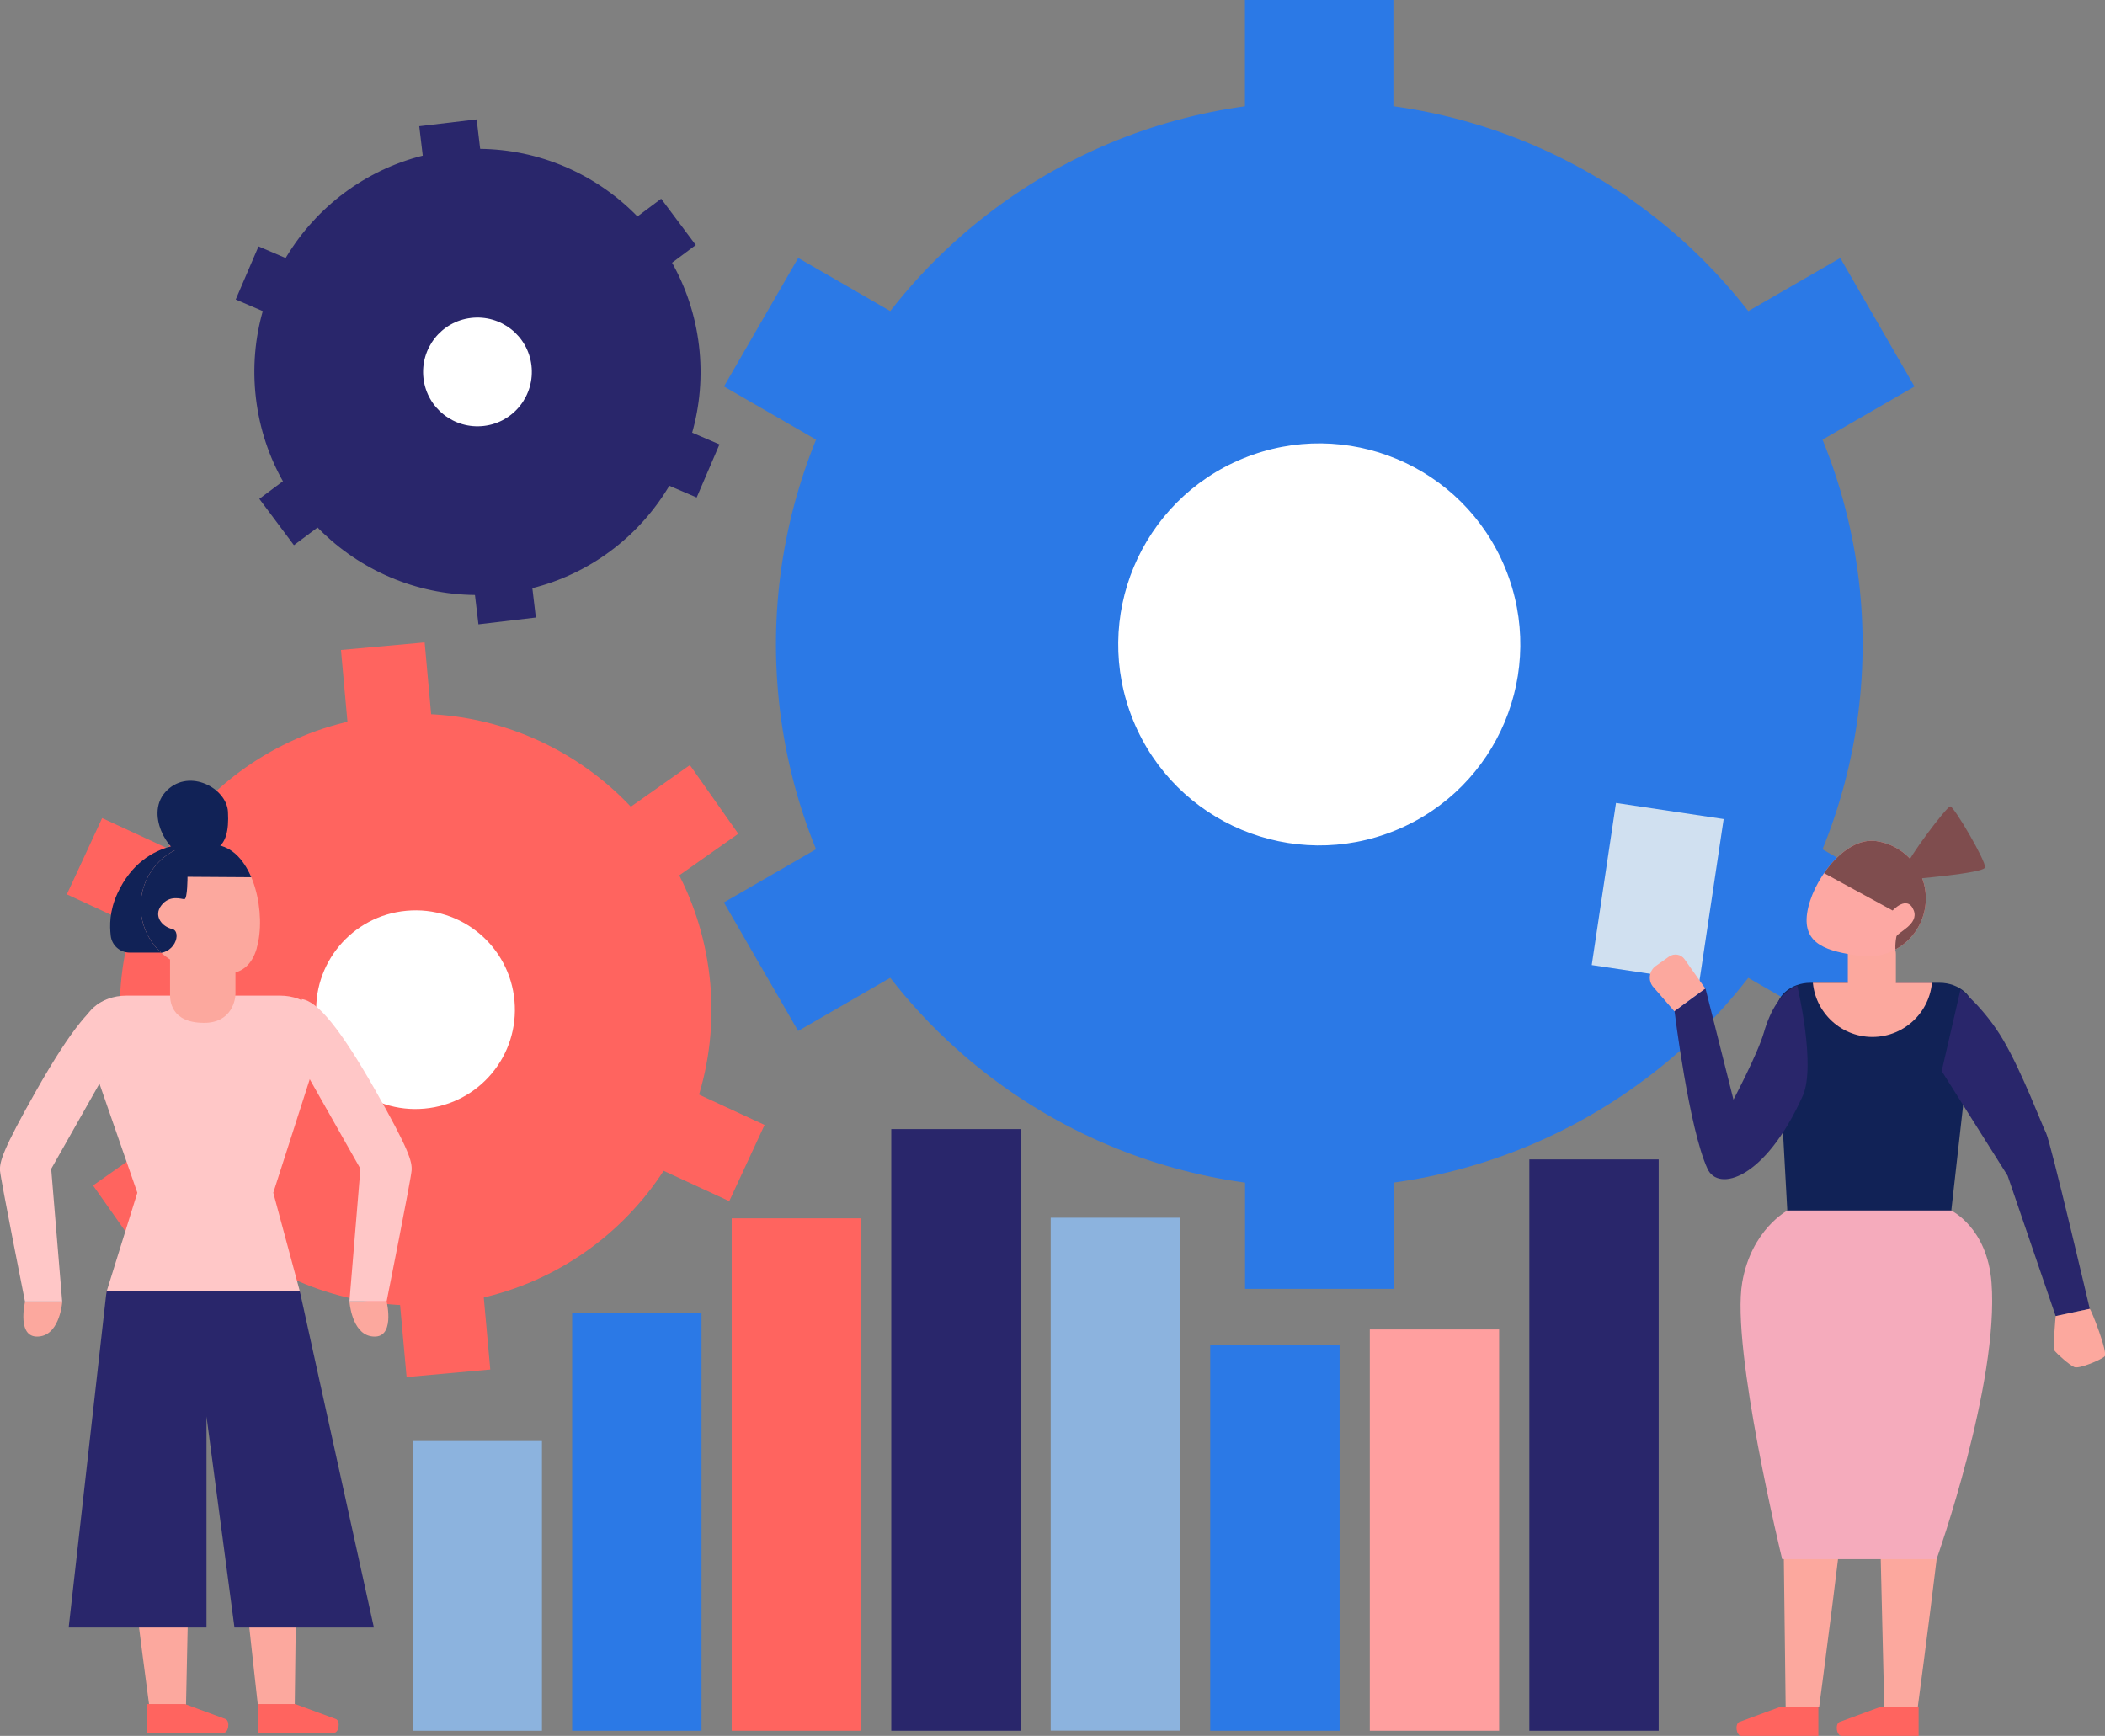 <svg xmlns="http://www.w3.org/2000/svg" xmlns:xlink="http://www.w3.org/1999/xlink" viewBox="0 0 168.61 139.06"><rect x="0" y="0" width="168.61" height="139.06" fill="#808080" stroke="none"/><defs><style>.g{fill:#fda8a3;}.h{fill:#fff;}.i{fill:#8cb3de;}.j{fill:#29266b;}.k{fill:#112256;}.l{fill:#d0e0f0;}.m{fill:#ff9f9f;}.n{fill:#ffc7c7;}.o{fill:#7f4d4e;}.p{clip-path:url(#e);}.q{clip-path:url(#d);}.r{fill:#2b79e6;}.s{fill:none;}.t{fill:#f5abbc;}.u{clip-path:url(#f);}.v{fill:#ff645f;}.w{fill:#fca89e;}</style><clipPath id="d"><path class="w" d="M20.57,75.96c-.79,2.67-3.02,2.26-5.69,1.47-2.67-.79-4.19-3.59-3.41-6.26,.79-2.67,3.59-4.19,6.26-3.41,2.67,.79,3.62,5.53,2.83,8.2Z"></path></clipPath><clipPath id="e"><path class="g" d="M144.75,73.15c-.37,2.54,1.66,3.06,4.2,3.42,2.54,.37,4.89-1.39,5.26-3.93,.37-2.54-1.39-4.89-3.93-5.26-2.54-.37-5.16,3.23-5.53,5.77Z"></path></clipPath><clipPath id="f"><path class="s" d="M156.28,97.14h-13.11l-.88-15.99c-.13-1.3,1.13-2.42,2.73-2.42h10.33c1.6,0,2.86,1.12,2.73,2.42l-1.8,15.99Z"></path></clipPath></defs><g id="a"></g><g id="b"><g id="c"><g><g><rect class="r" x="99.72" y="91.36" width="11.89" height="11.89" transform="translate(211.34 194.61) rotate(180)"></rect><rect class="r" x="139.29" y="68.52" width="11.89" height="11.89" transform="translate(282.33 -14.08) rotate(120)"></rect><rect class="r" x="139.29" y="22.84" width="11.89" height="11.89" transform="translate(97.54 -111.38) rotate(60)"></rect><rect class="r" x="99.72" width="11.89" height="11.89"></rect><rect class="r" x="60.16" y="22.84" width="11.89" height="11.89" transform="translate(8.13 71.64) rotate(-60)"></rect><rect class="r" x="60.16" y="68.52" width="11.89" height="11.89" transform="translate(34.67 168.95) rotate(-120)"></rect><circle class="r" cx="105.67" cy="51.63" r="43.52" transform="translate(-3.37 7.57) rotate(-4.04)"></circle><rect class="v" x="32.25" y="103.29" width="6.73" height="6.73" transform="translate(80.68 209.68) rotate(174.84)"></rect><rect class="v" x="53.41" y="88.39" width="6.73" height="6.73" transform="translate(163.89 78.78) rotate(114.84)"></rect><rect class="v" x="51.08" y="62.62" width="6.73" height="6.73" transform="translate(77.04 -16.53) rotate(54.84)"></rect><rect class="v" x="27.6" y="51.75" width="6.73" height="6.73" transform="translate(-4.83 3.01) rotate(-5.16)"></rect><rect class="v" x="6.45" y="66.65" width="6.73" height="6.73" transform="translate(-57.84 49.5) rotate(-65.16)"></rect><rect class="v" x="8.77" y="92.42" width="6.73" height="6.73" transform="translate(-59.18 160.86) rotate(-125.16)"></rect><path class="v" d="M9.69,83.01c-1.18-13.03,8.44-24.55,21.47-25.73,13.03-1.18,24.55,8.44,25.73,21.47,1.18,13.03-8.44,24.55-21.47,25.73-13.03,1.18-24.55-8.44-25.73-21.47Z"></path><rect class="j" x="38.03" y="45.14" width="4.63" height="4.63" transform="translate(86 89.82) rotate(173.24)"></rect><rect class="j" x="52.27" y="34.49" width="4.63" height="4.63" transform="translate(109.94 1.17) rotate(113.23)"></rect><rect class="j" x="50.18" y="16.84" width="4.63" height="4.63" transform="translate(36.42 -34.36) rotate(53.24)"></rect><rect class="j" x="33.84" y="9.83" width="4.63" height="4.63" transform="translate(-1.18 4.34) rotate(-6.77)"></rect><rect class="j" x="19.6" y="20.47" width="4.63" height="4.63" transform="translate(-7.66 33.93) rotate(-66.77)"></rect><rect class="j" x="21.7" y="38.12" width="4.63" height="4.63" transform="translate(5.99 83.87) rotate(-126.76)"></rect><path class="j" d="M20.5,31.9c-1.16-9.8,5.84-18.69,15.64-19.85,9.8-1.16,18.69,5.84,19.85,15.64,1.16,9.8-5.84,18.69-15.64,19.85-9.8,1.16-18.69-5.84-19.85-15.64Z"></path><path class="v" d="M31.21,80.88c0-1.15,.93-2.08,2.08-2.08s2.08,.93,2.08,2.08-.93,2.08-2.08,2.08-2.08-.93-2.08-2.08Z"></path></g><rect class="i" x="33.05" y="115.44" width="10.36" height="23.21"></rect><rect class="r" x="45.83" y="105.21" width="10.36" height="33.44"></rect><rect class="v" x="58.61" y="97.6" width="10.36" height="41.05"></rect><rect class="j" x="71.39" y="90.45" width="10.36" height="48.2"></rect><rect class="i" x="84.16" y="97.55" width="10.36" height="41.09"></rect><rect class="r" x="96.94" y="107.76" width="10.36" height="30.89"></rect><rect class="m" x="109.72" y="106.5" width="10.36" height="32.15"></rect><rect class="j" x="122.5" y="92.88" width="10.36" height="45.77"></rect><circle class="h" cx="105.67" cy="51.63" r="16.1" transform="translate(-11.68 43.89) rotate(-22.27)"></circle><path class="h" d="M25.36,81.6c-.4-4.38,2.83-8.25,7.21-8.64,4.38-.4,8.25,2.83,8.64,7.21,.4,4.38-2.83,8.25-7.21,8.64-4.38,.4-8.25-2.83-8.64-7.21Z"></path><path class="h" d="M33.92,30.31c-.28-2.39,1.42-4.56,3.81-4.84,2.39-.28,4.56,1.42,4.84,3.81,.28,2.39-1.42,4.56-3.81,4.84-2.39,.28-4.56-1.42-4.84-3.81Z"></path><g><path class="k" d="M16.33,67.65s-4.68-.91-6.92,3.91c-.66,1.43-.63,2.62-.54,3.41,.09,.76,.74,1.34,1.51,1.34h2.59l3.35-8.66Z"></path><path class="w" d="M8.53,103.46h15.49l-.41,33.09h-2.96s-2.24-20.02-3.08-29.23h-2.05l-.62,29.23h-2.96s-3.49-25.96-3.4-30.96c-.08-.37-.01-2.13-.01-2.13Z"></path><path class="n" d="M8.53,103.46h15.49l-2.13-7.91,4.07-12.67c.17-1.68-1.45-3.12-3.51-3.12H10.11c-2.06,0-3.69,1.44-3.51,3.12l4.4,12.67-2.46,7.91Z"></path><path class="w" d="M16.35,81.94c-2.74,0-2.73-1.87-2.73-2.31v-3.04c0-.69,1.03-.63,1.64-.63h1.96c.61,0,1.64,.56,1.64,1.25v2.42c0,.44-.29,2.31-2.51,2.31Z"></path><g><path class="w" d="M20.57,75.96c-.79,2.67-3.02,2.26-5.69,1.47-2.67-.79-4.19-3.59-3.41-6.26,.79-2.67,3.59-4.19,6.26-3.41,2.67,.79,3.62,5.53,2.83,8.2Z"></path><g class="q"><path class="k" d="M15.02,70.25s0,1.78-.25,1.78-1.17-.37-1.84,.49,.06,1.72,.86,1.9c.8,.18,.25,2.27-1.66,1.9-1.9-.37-2.58-4.85-1.6-6.57,.98-1.72,4.11-3.62,5.22-3.5,1.1,.12,8.39,4.05,8.39,4.05l-9.13-.06Z"></path></g></g><path class="v" d="M23.65,136.51h-3.01v2.31h6.1c.4,0,.54-.9,.19-1.1l-3.28-1.21Z"></path><path class="v" d="M14.81,136.51h-3.01v2.31h6.1c.4,0,.54-.9,.19-1.1l-3.28-1.21Z"></path><path class="w" d="M2.01,104.26h2.98s-.17,2.54-1.75,2.79c-1.98,.32-1.23-2.79-1.23-2.79Z"></path><path class="n" d="M8.81,80.04c-1.26,.14-3.12,2.42-5.87,7.26C.19,92.15-.04,93.08,0,93.78c.05,.7,2,10.48,2,10.48h2.98l-.88-10.62,4.98-8.8-.28-4.8Z"></path><path class="w" d="M30.97,104.26h-2.98s.17,2.54,1.75,2.79c1.98,.32,1.23-2.79,1.23-2.79Z"></path><path class="n" d="M24.17,80.04c1.26,.14,3.12,2.42,5.87,7.26,2.75,4.84,2.98,5.77,2.93,6.47-.05,.7-2,10.48-2,10.48h-2.98l.88-10.62-4.98-8.8,.28-4.8Z"></path><polygon class="j" points="8.53 103.46 24.02 103.46 29.95 130.38 18.78 130.38 16.54 113.47 16.54 130.38 5.5 130.38 8.53 103.46"></polygon><path class="k" d="M14.68,68.42c-1.1,0-3.21-3.3-1.28-5.13,1.81-1.73,4.75-.15,4.86,1.74,.18,3.21-1.19,3.39-3.57,3.39Z"></path></g><g><path class="w" d="M156.71,106.76h-14.05l.37,30.01h2.68s2.03-15.1,2.8-23.44h1.86l.56,23.44h2.68s3.17-23.54,3.08-28.08c.07-.34,.01-1.94,.01-1.94Z"></path><path class="k" d="M156.28,97.14h-13.11l-.88-15.99c-.13-1.3,1.13-2.42,2.73-2.42h10.33c1.6,0,2.86,1.12,2.73,2.42l-1.8,15.99Z"></path><path class="w" d="M149.03,79.82h1.81c.56,0,1.02-.51,1.02-1.15v-2.23c0-.63-.46-1.15-1.02-1.15h-1.81c-.56,0-1.02,.51-1.02,1.15v2.23c0,.63,.46,1.15,1.02,1.15Z"></path><path class="v" d="M142.61,136.73h3.04v2.33h-6.16c-.41,0-.55-.91-.19-1.11l3.31-1.22Z"></path><path class="v" d="M150.65,136.73h3.03v2.33h-6.16c-.41,0-.55-.91-.19-1.11l3.31-1.22Z"></path><path class="t" d="M143.17,96.97h13.11s2.9,1.36,3.24,5.77c.63,8.03-4.4,22.16-4.4,22.16h-12.37s-4.11-16.86-3.2-22.16c.73-4.25,3.63-5.77,3.63-5.77Z"></path><g><path class="g" d="M144.75,73.15c-.37,2.54,1.66,3.06,4.2,3.42,2.54,.37,4.89-1.39,5.26-3.93,.37-2.54-1.39-4.89-3.93-5.26-2.54-.37-5.16,3.23-5.53,5.77Z"></path><g class="p"><path class="o" d="M145.4,69.56l6.2,3.38s1.18-1.3,1.69-.01c.44,1.12-1.33,1.77-1.39,2.1-.53,2.76,1.62,4.37,3.2,1.22,1.57-3.15,1-8.41,.59-8.6-.41-.19-4.3-2.6-4.61-2.75-.31-.14-4.13,2.72-4.54,2.53-.41-.19-1.14,2.12-1.14,2.12Z"></path></g></g><g class="u"><path class="w" d="M154.77,78.28c0,2.65-2.15,4.79-4.79,4.79s-4.79-2.15-4.79-4.79,2.15-4.79,4.79-4.79,4.79,2.15,4.79,4.79Z"></path></g><rect class="l" x="126.21" y="67.1" width="13.13" height="8.72" transform="translate(42.46 192.2) rotate(-81.49)"></rect><path class="w" d="M132.63,77.38l1.06-.75c.4-.28,.96-.19,1.24,.21l1.67,2.36-2.48,1.82-1.75-2.02c-.38-.52-.26-1.25,.26-1.62Z"></path><path class="j" d="M143.95,78.96c-1.29,.5-2.16,2.01-2.66,3.74-.5,1.73-2.44,5.39-2.44,5.39l-2.24-8.9-2.48,1.82s1.15,9.39,2.64,12.62c.86,1.87,4.6,.86,7.62-5.82,1.1-2.43-.43-8.84-.43-8.84Z"></path><path class="j" d="M157.03,79.25s1.94,1.51,3.45,4.1c1.51,2.59,3.06,6.72,3.42,7.44,.36,.72,3.49,14.06,3.49,14.06l-2.73,.58-3.85-11.25-5.28-8.38,1.51-6.54Z"></path><path class="w" d="M167.39,104.85l-2.73,.58s-.25,2.59-.07,2.8c.18,.22,1.19,1.15,1.58,1.29,.4,.14,2.12-.58,2.41-.86,.29-.29-1.08-3.77-1.19-3.81Z"></path><path class="o" d="M152.77,69.3c0-.48,3.16-4.7,3.45-4.7s2.88,4.41,2.78,4.89c-.1,.48-6.14,.96-6.14,.96l-.1-1.15Z"></path></g></g></g></g></svg>